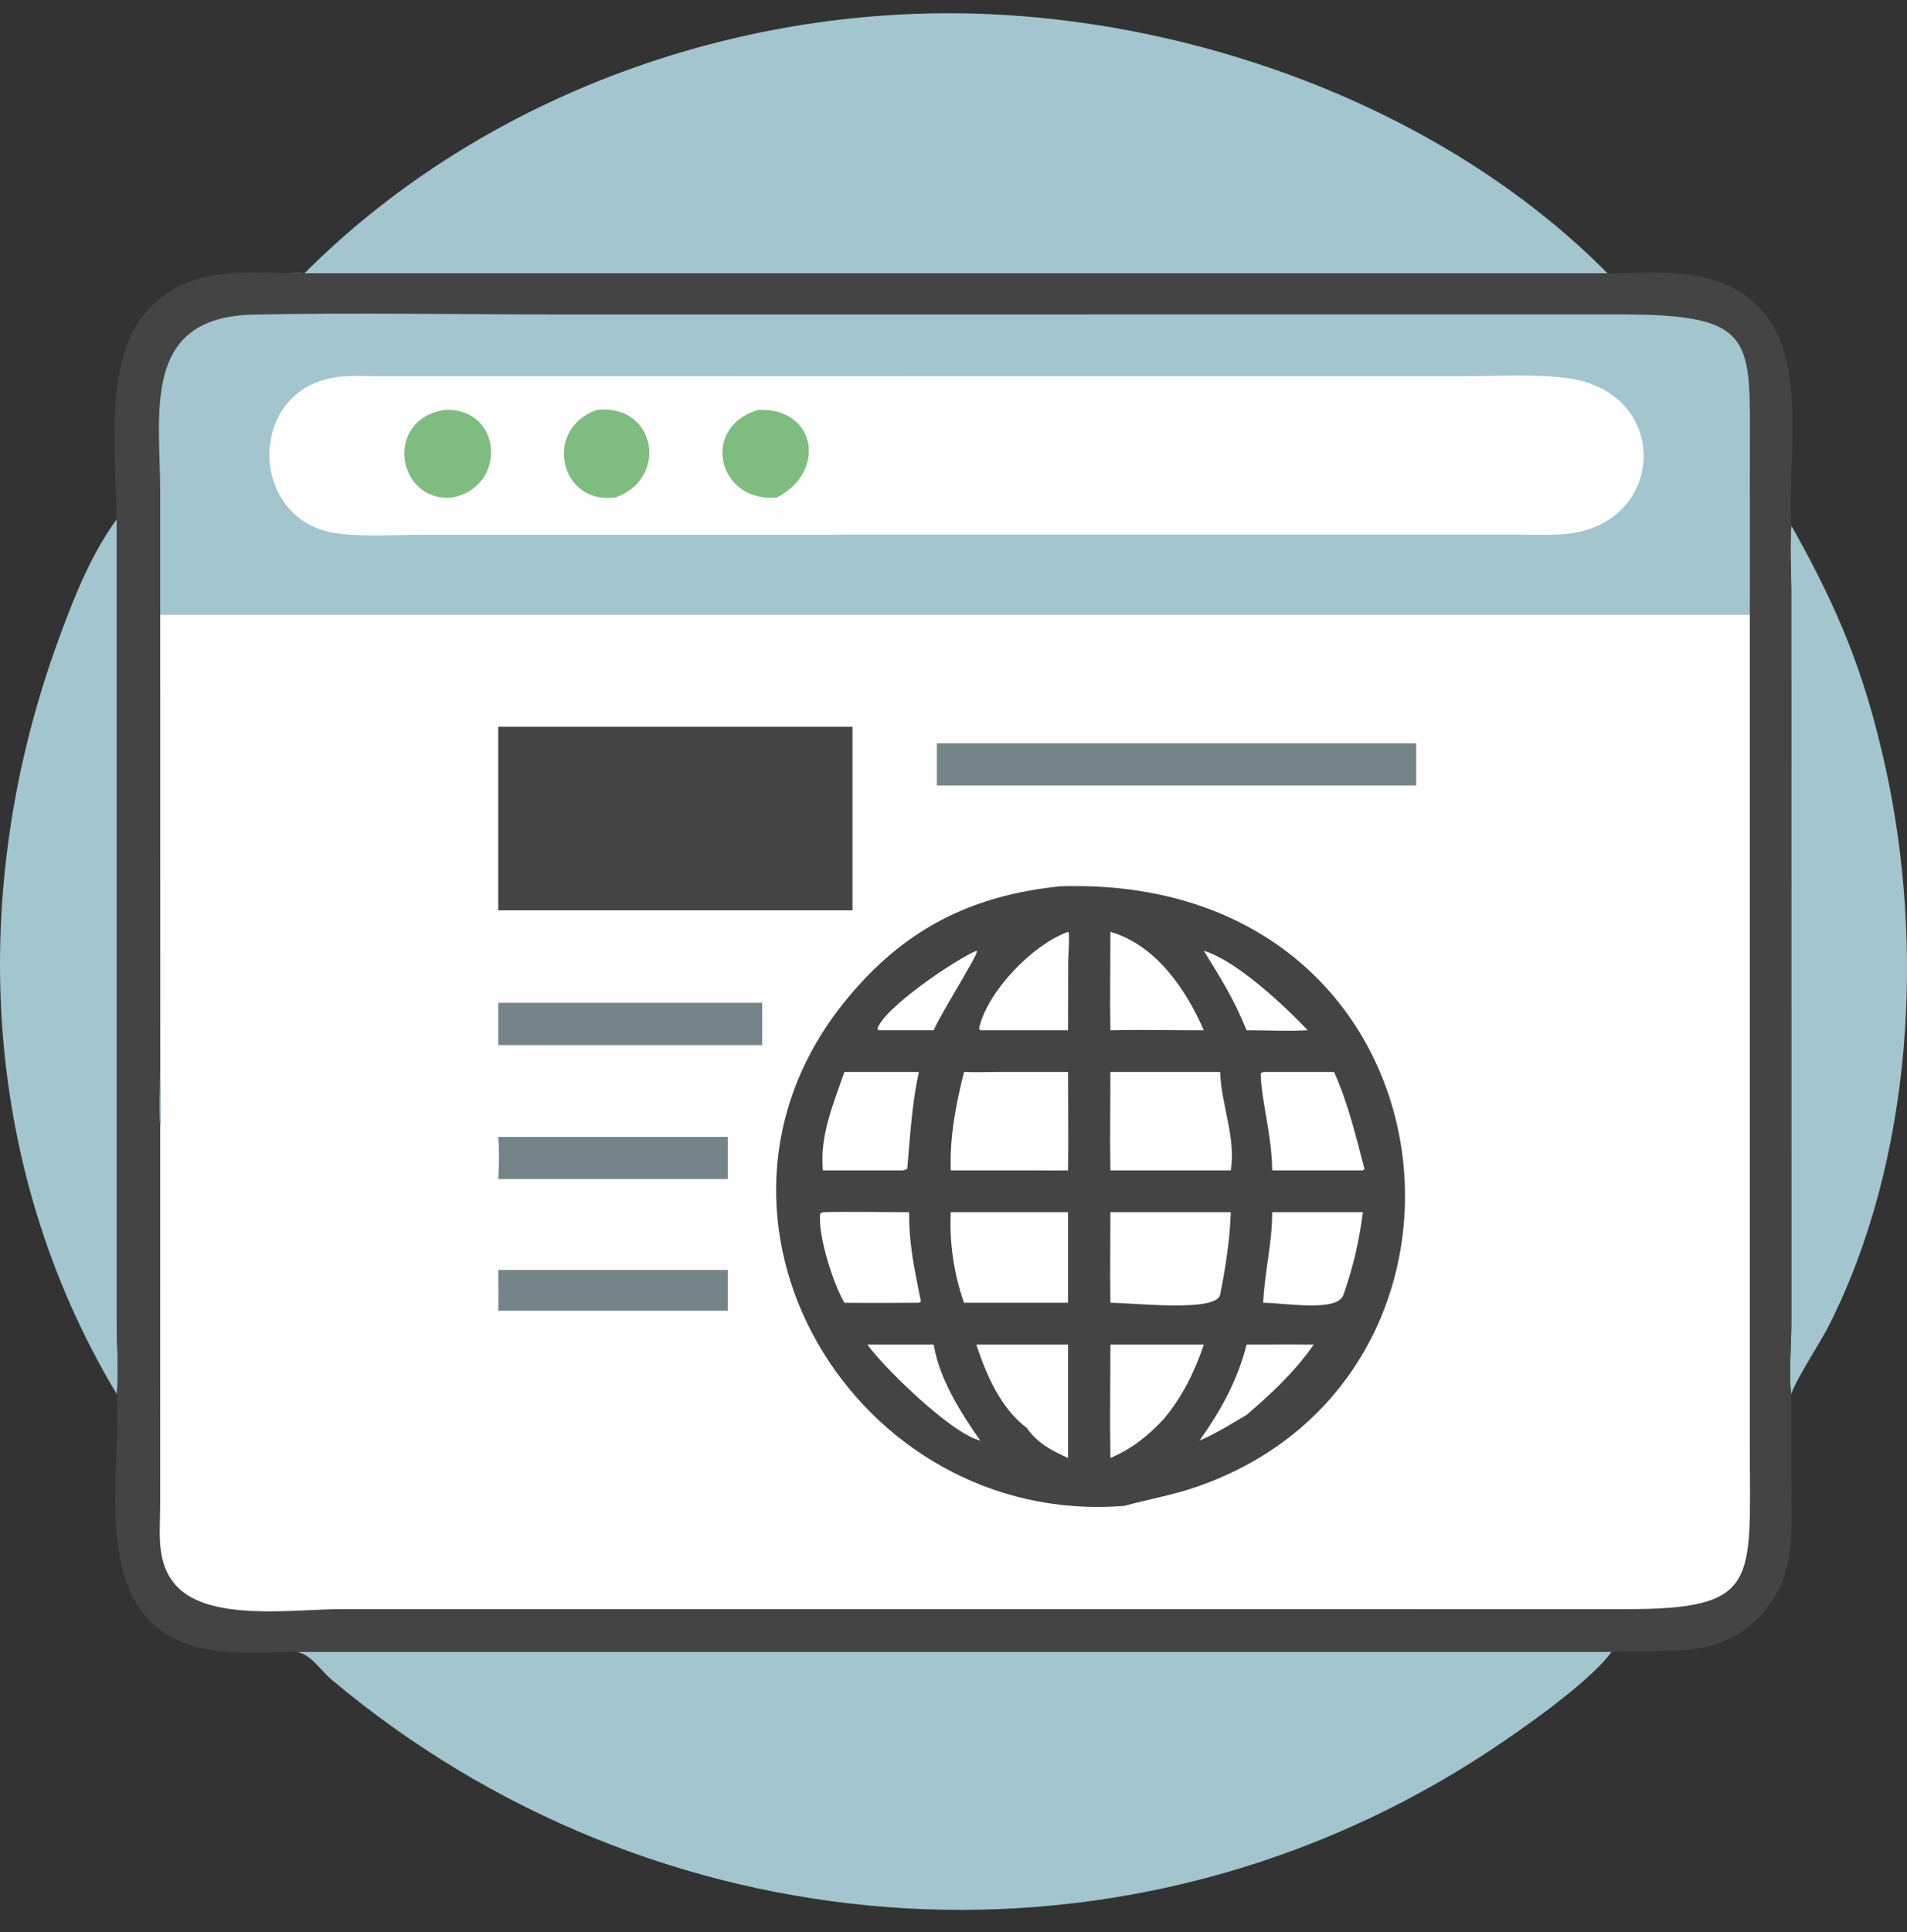 <svg width="78" height="79" viewBox="0 0 78 79" fill="none" xmlns="http://www.w3.org/2000/svg">
<rect x="0" y="0" width="78" height="79" fill="#333333" stroke="none"/>
<g clip-path="url(#clip0_5103_20114)">
<path d="M73.269 21.491L73.316 21.575C75.193 24.922 76.256 27.49 77.102 31.292C78.73 38.615 78.249 47.365 74.815 54.185C74.46 54.891 73.465 56.388 73.269 56.999C73.156 56.444 73.268 54.837 73.269 54.149L73.267 24.159C73.265 23.28 73.202 22.364 73.269 21.489V21.491Z" fill="#A2C5CE"/>
<path d="M4.772 21.234V54.086C4.772 54.865 4.878 56.281 4.772 57C-0.842 47.644 -1.324 36.318 2.39 26.166C3.016 24.455 3.694 22.715 4.772 21.234Z" fill="#A2C5CE"/>
<path d="M12.156 67.545H65.915C64.955 68.882 61.659 71.14 60.198 72.058C45.492 81.31 26.719 79.726 13.56 68.678C13.101 68.293 12.757 67.682 12.156 67.545Z" fill="#A2C5CE"/>
<path d="M12.45 11.177C19.336 4.286 29.123 0.535 38.834 0.542C48.392 0.549 58.922 4.274 65.753 11.177H11.827C12.037 11.164 12.242 11.146 12.451 11.177H12.45Z" fill="#A2C5CE"/>
<path d="M4.772 21.234C4.76 18.52 4.156 14.433 6.254 12.463C7.859 10.955 9.789 11.111 11.827 11.178H65.753C67.94 11.171 70.229 10.851 71.922 12.543C74.004 14.626 73.092 18.749 73.269 21.491C73.202 22.365 73.265 23.281 73.267 24.16L73.269 54.15C73.267 54.838 73.156 56.446 73.269 57L73.272 60.601C73.277 62.666 73.492 64.569 71.914 66.155C70.17 67.909 68.088 67.397 65.916 67.545H12.156C10.176 67.552 7.929 67.861 6.322 66.454C3.973 64.397 4.955 59.96 4.772 57C4.878 56.282 4.772 54.865 4.772 54.086V21.234Z" fill="#454444"/>
<path d="M6.554 46.046C6.496 45.315 6.548 44.568 6.551 43.835L6.553 20.148C6.551 16.891 5.757 12.956 10.375 12.863C14.615 12.777 18.873 12.859 23.116 12.859L66.262 12.856C71.874 12.852 71.576 13.859 71.574 18.577L71.571 25.129H6.554L6.558 44.076C6.559 44.709 6.628 45.423 6.554 46.046Z" fill="#A2C5CE"/>
<path d="M30.164 15.381L60.104 15.379C61.416 15.378 62.799 15.288 64.099 15.46C68.235 16.007 68.183 21.061 64.471 21.776C63.778 21.91 63.02 21.861 62.316 21.863H48.118L17.464 21.865C16.274 21.865 14.996 21.965 13.818 21.816C10.184 21.358 10.043 16.048 13.656 15.437C14.258 15.335 14.925 15.381 15.536 15.38H30.164V15.381Z" fill="#FEFEFE"/>
<path d="M31.013 16.761C33.342 16.651 33.864 19.261 31.775 20.342C29.355 20.572 28.625 17.461 31.013 16.761Z" fill="#7FBC80"/>
<path d="M24.412 16.761C26.856 16.495 27.355 19.597 25.162 20.342C22.882 20.641 22.209 17.53 24.412 16.761Z" fill="#7FBC80"/>
<path d="M18.183 16.761C20.56 16.652 20.76 19.906 18.505 20.343C16.235 20.559 15.68 17.151 18.183 16.761Z" fill="#7FBC80"/>
<path d="M6.554 25.128H71.572V59.295C71.575 64.711 71.976 65.804 66.468 65.798L13.967 65.796C12.029 65.797 8.608 66.315 7.237 64.869C6.36 63.945 6.551 62.685 6.551 61.513L6.553 46.048C6.627 45.423 6.558 44.71 6.557 44.078L6.553 25.131L6.554 25.128Z" fill="#FEFEFE"/>
<path d="M20.38 51.928H29.769V53.595H20.38C20.389 53.039 20.381 52.483 20.38 51.928Z" fill="#758488"/>
<path d="M20.38 46.487H29.769V48.211H20.38C20.417 47.628 20.422 47.071 20.38 46.487Z" fill="#758488"/>
<path d="M20.38 41.006H31.175V42.733H20.38V41.006Z" fill="#758488"/>
<path d="M38.32 30.394H57.925V32.119H38.32V30.394Z" fill="#758488"/>
<path d="M20.38 29.717H34.868V37.222H20.38V29.717Z" fill="#454444"/>
<path d="M43.359 36.24C59.789 35.721 62.185 56.288 48.883 60.817C47.928 61.142 46.955 61.31 45.987 61.574C34.985 62.463 27.327 49.811 34.595 40.901C36.951 38.015 39.685 36.618 43.361 36.24H43.359Z" fill="#454444"/>
<path d="M49.239 38.879C50.557 39.267 52.511 41.098 53.491 42.127C52.661 42.173 51.821 42.127 50.99 42.127C50.45 40.816 49.968 40.061 49.239 38.879Z" fill="#FEFEFE"/>
<path d="M39.934 38.879L39.96 38.897C39.972 39.09 38.445 41.508 38.191 42.127H35.937L35.888 42.073C36.118 41.231 39.118 39.204 39.934 38.879Z" fill="#FEFEFE"/>
<path d="M35.478 54.979H38.191C38.418 56.38 39.294 57.765 40.096 58.906C38.928 58.635 36.148 55.919 35.477 54.979H35.478Z" fill="#FEFEFE"/>
<path d="M50.989 54.979C51.904 54.975 52.821 54.965 53.735 54.979C52.941 56.115 52.027 56.956 50.989 57.855C50.362 58.222 49.73 58.62 49.062 58.906C49.934 57.673 50.616 56.45 50.989 54.979Z" fill="#FEFEFE"/>
<path d="M43.685 38.102L43.714 38.129C43.744 38.54 43.694 38.966 43.69 39.379L43.686 42.129H40.097L40.045 42.051C40.379 40.545 42.232 38.623 43.686 38.103L43.685 38.102Z" fill="#FEFEFE"/>
<path d="M45.418 38.102C47.276 38.642 48.505 40.444 49.238 42.128C47.965 42.13 46.69 42.098 45.418 42.128C45.391 40.788 45.418 39.441 45.418 38.102Z" fill="#FEFEFE"/>
<path d="M43.019 54.979H43.685V59.615C43.002 59.311 42.434 59.01 41.994 58.386C40.932 57.584 40.337 56.21 39.933 54.979H43.018H43.019Z" fill="#FEFEFE"/>
<path d="M45.418 54.979H49.238C48.867 56.087 48.359 57.116 47.607 58.014C46.944 58.725 46.314 59.229 45.418 59.616C45.391 58.072 45.416 56.524 45.418 54.98V54.979Z" fill="#FEFEFE"/>
<path d="M33.658 49.566C34.83 49.535 36.011 49.565 37.184 49.566C37.181 50.957 37.412 51.921 37.668 53.224L37.584 53.269C36.568 53.272 35.553 53.282 34.538 53.269C34.076 52.492 33.446 50.496 33.547 49.623L33.658 49.566Z" fill="#FEFEFE"/>
<path d="M52.035 49.565H55.745C55.591 50.759 55.349 51.812 54.948 52.949C54.693 53.668 52.539 53.27 51.667 53.269C51.721 52.019 52.038 50.836 52.035 49.565Z" fill="#FEFEFE"/>
<path d="M34.538 43.832H37.584C37.296 45.148 37.226 46.454 37.109 47.789C36.96 47.885 36.837 47.856 36.662 47.856H33.657C33.524 46.441 34.083 45.144 34.537 43.832H34.538Z" fill="#FEFEFE"/>
<path d="M51.669 43.832H54.567C55.147 45.136 55.45 46.426 55.81 47.796L55.745 47.856H52.035C52.026 46.421 51.572 44.928 51.567 43.892L51.667 43.832H51.669Z" fill="#FEFEFE"/>
<path d="M38.889 49.565H43.685V53.269H39.43C39.018 52.103 38.824 50.8 38.889 49.565Z" fill="#FEFEFE"/>
<path d="M45.418 49.565H50.342C50.3 50.728 50.13 51.81 49.906 52.949C49.708 53.669 46.351 53.269 45.418 53.269C45.396 52.037 45.418 50.799 45.418 49.565Z" fill="#FEFEFE"/>
<path d="M40.728 43.832H43.685C43.685 45.173 43.704 46.515 43.685 47.856C43.122 47.866 42.558 47.856 41.994 47.856H38.889C38.836 46.506 39.103 45.137 39.43 43.832C39.864 43.846 40.294 43.843 40.728 43.832Z" fill="#FEFEFE"/>
<path d="M45.418 43.832H49.906L49.908 43.871C49.957 45.199 50.556 46.51 50.342 47.856H45.418C45.39 46.517 45.418 45.172 45.418 43.832Z" fill="#FEFEFE"/>
</g>
<defs>
<clipPath id="clip0_5103_20114">
<rect width="78" height="77.552" fill="white" transform="translate(0 0.542)"/>
</clipPath>
</defs>
</svg>
